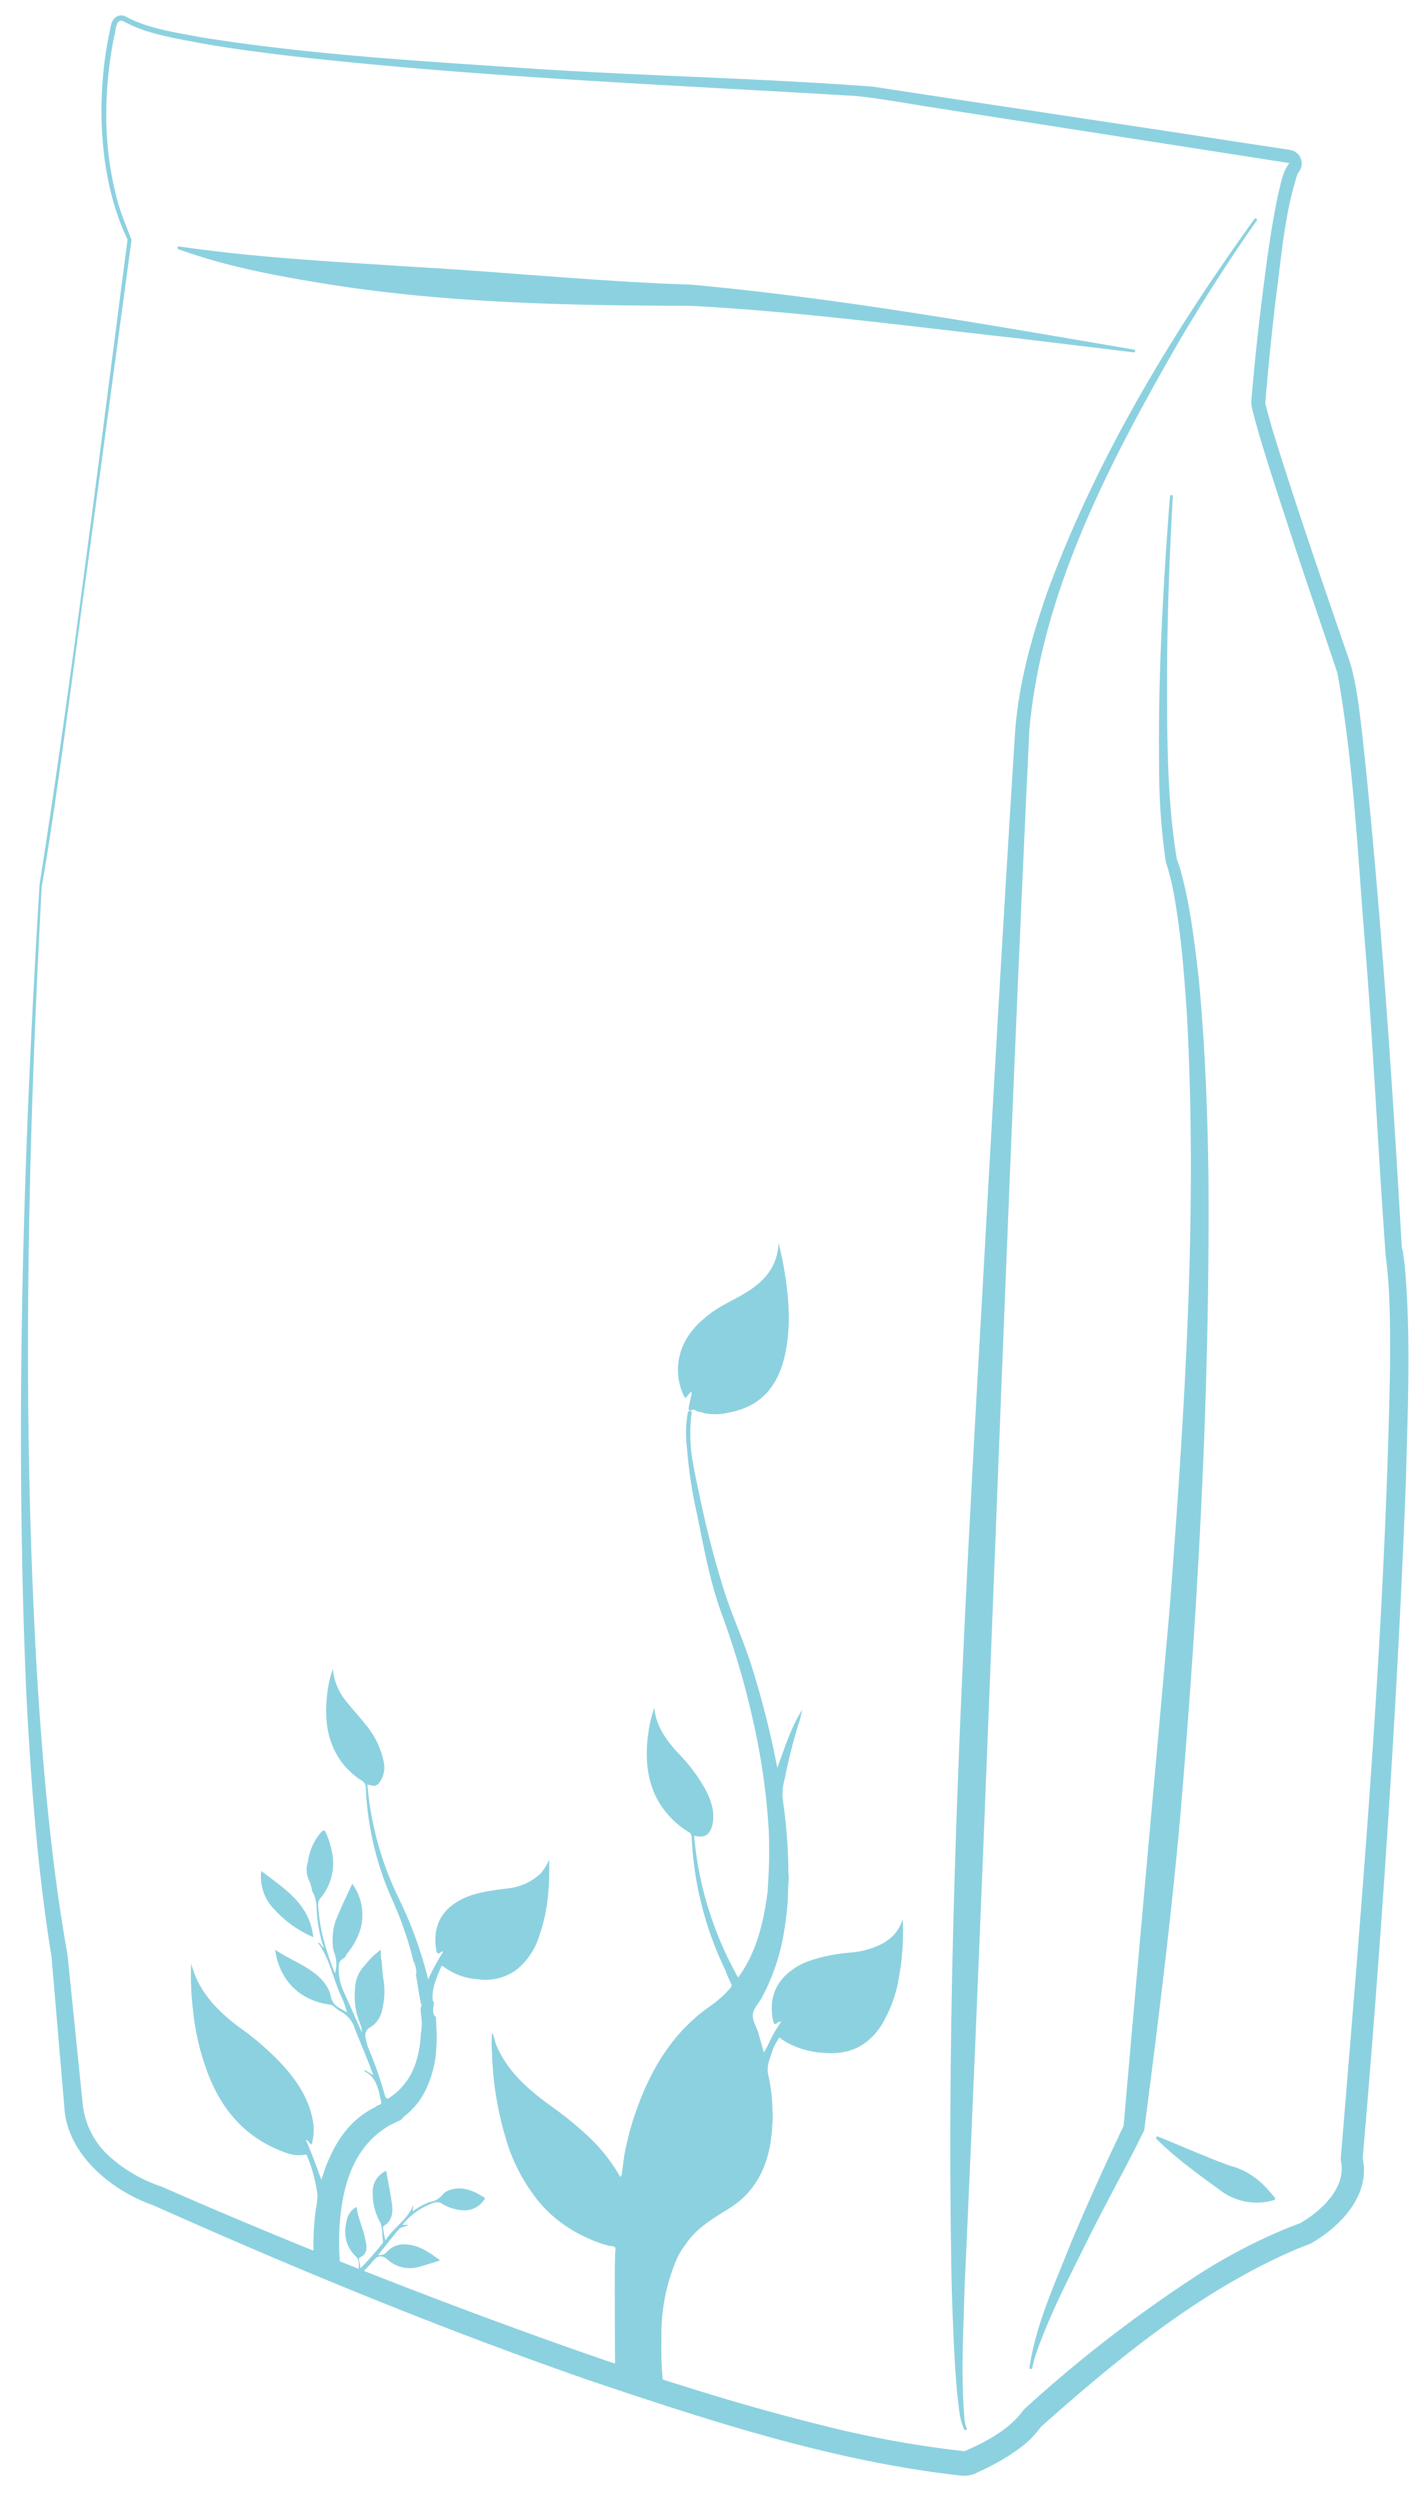 <svg xmlns="http://www.w3.org/2000/svg" xmlns:xlink="http://www.w3.org/1999/xlink" id="Calque_1" data-name="Calque 1" viewBox="0 0 327 574"><defs><style>.cls-1{fill:none;}.cls-2{opacity:0.6;}.cls-3{fill:#3fb3cc;}.cls-4{clip-path:url(#clip-path);}</style><clipPath id="clip-path"><path class="cls-1" d="M9.33,203.73a1.37,1.37,0,0,1,.05-.28c2-8.17,19.16-138.8,20.33-147.73C19.12,33,25.93,7.21,26.23,6.12A1.61,1.61,0,0,1,28.2,5a1.82,1.82,0,0,1,.45.2c14,8.79,109.28,13.39,150,15.35,10.71.52,17.79.86,19.58,1.08,8.53,1.07,94.24,14.49,97.89,15.06a1.61,1.61,0,0,1,1.33,1.85,1.59,1.59,0,0,1-.45.88c-2.43,2.43-6,29.22-8.13,53.75.17,3.37,11.83,38.16,19.22,59.5,4.23,8.41,10.56,112.42,11.9,135a1.89,1.89,0,0,1,.09.34c5.36,30.2-8.81,197.91-9.69,208.2,2.13,9.56-10,16.31-10.53,16.59a1.12,1.12,0,0,1-.25.11c-26.38,9.13-60.13,40.13-62.7,42.52-3.59,5.67-14.18,10-14.64,10.14a1.77,1.77,0,0,1-.6.11h-.14c-60.31-5.29-182-59.87-185.39-61.4-18.49-6.55-19.26-19.46-19.29-20.76l-3.21-34.28C-1.26,364,9.22,205.32,9.33,203.73Z"></path></clipPath></defs><title>testPlan de travail 1</title><g class="cls-2"><path class="cls-3" d="M260.43,80.27c-33.77-5.75-67.55-11.79-101.69-14.92-20.09-.63-41.5-2.78-62.31-4-18.48-1.2-37-2.1-55.3-4.77a.33.33,0,0,0-.38.27.35.35,0,0,0,.21.36c11,4,22.61,6.14,34.12,8,27.59,4.41,55.54,4.94,83.42,5,25,1.29,49.82,4.65,74.67,7.4l27.16,3.28a.32.32,0,0,0,.36-.28h0a.33.33,0,0,0-.26-.36Z"></path><g class="cls-4"><path class="cls-3" d="M176.27,469.69l-.87,1.52c-.44-1.57-.82-3-1.25-4.46s-1.41-2.89-1.28-4.25,1.36-2.6,2.08-3.9a48.58,48.58,0,0,0,5.35-16.84,58.69,58.69,0,0,0,.69-9.08c.18-1.58.34-3.16-.9-4.45-.3-.31-.55-.79-1.1-.63s-.49.62-.59,1c-.37,1.41-.37,1.4.86,2.25.32.22.88.58.55.93s-.05,1.33-1,1.09a.63.63,0,0,0-.79.43.4.4,0,0,0,0,.15c0,.53-.24,1.13.31,1.58.29.24.83.3.75.86,0,.12-.16.16-.27.16-.53,0-.79-.4-1-.8-.13-.24-.65-.45,0-.76.39-.18,0-2-.39-2.3s-.49-.07-.65.18a3.73,3.73,0,0,0-.45,1.6c-.74,5.62-1.84,11.12-4.46,16.22A27.86,27.86,0,0,1,169.5,454a80.49,80.49,0,0,1-10.11-32.59c2.38.7,3.74-.18,4.24-2.65.56-2.82-.32-5.34-1.57-7.8a38,38,0,0,0-6.09-8.22c-2.31-2.5-4.42-5.13-5.34-8.5-.16-.61-.24-1.24-.41-2.13a31.6,31.6,0,0,0-1.4,6.16c-.62,4.82-.37,9.53,1.7,14a19.83,19.83,0,0,0,7.57,8.3,1.28,1.28,0,0,1,.74,1.13,78,78,0,0,0,7.76,30.67,3.27,3.27,0,0,1,.17.53c.38.85.72,1.72,1.14,2.55.26.51,0,.78-.3,1.08a23.59,23.59,0,0,1-4.26,3.85c-8.41,5.78-13.51,13.95-16.94,23.34a69.18,69.18,0,0,0-2.79,9.79c-.36,1.75-.55,3.53-.79,5.3a1.45,1.45,0,0,1-.36,1,39.86,39.86,0,0,0-7.7-9.64,80.58,80.58,0,0,0-7.81-6.36c-5.29-3.8-10.25-7.95-12.93-14.17-.39-.89-.51-1.85-.86-2.75,0,0,0-.06-.08-.05s-.06,0-.09.05a26.13,26.13,0,0,0,0,4.51,75,75,0,0,0,3,19,41.28,41.28,0,0,0,8,15.38,30.83,30.83,0,0,0,10.88,8,26.21,26.21,0,0,0,5,1.81c1.7.22,1.54.12,1.37,2.07l-.06,2.88c0,7.24,0,14.49.05,21.73a34.24,34.24,0,0,0,.25,5.16,2.07,2.07,0,0,0,.33-2.9c-.17-.25-.47-.48-.23-.78a.71.71,0,0,1,.84-.12,2.7,2.7,0,0,0,1.7.21.68.68,0,0,1,.72.44,4.51,4.51,0,0,0,1.39,2c.29.19.16.51,0,.8-.71,1.14-.64,1.74.57,2.18,1.94.71,3.78,1.82,5.95,1.79a80.72,80.72,0,0,1-.86-14.15A44.08,44.08,0,0,1,155,519.6a16.93,16.93,0,0,1,2.42-4.31c2.54-3.82,6.39-6,10.17-8.37,5.23-3.28,8.09-8.26,9.23-14.3a39.43,39.43,0,0,0,.54-5.08,17.35,17.35,0,0,0,0-3.38,36.84,36.84,0,0,0-.94-7.83c-.44-1.76.23-3.32.75-4.92.18-.57.41-1.13.62-1.69s-.22-.39-.43-.32C177,469.51,176.61,469.44,176.27,469.69Z"></path><path class="cls-3" d="M161.71,324.43a13.12,13.12,0,0,0,5.68-.14c8.12-1.49,11.76-7,13.11-14.44,1.23-6.8.51-13.55-.76-20.27-.26-1.35-.59-2.69-.94-4.31-.23,5.7-3.47,9.08-7.79,11.66-2.64,1.58-5.5,2.79-8,4.69-3.35,2.58-6.07,5.62-7,9.89a13.63,13.63,0,0,0,1.3,9.46,5.21,5.21,0,0,0,1.15-1.24c.24-.27.34-.15.38.14a2.66,2.66,0,0,1,3.24,1.91,1.59,1.59,0,0,1,.06.3,5.21,5.21,0,0,0,.34,1.4c-.31.11-.74-.09-.9.28s.17.33.36.45S161.74,324.3,161.71,324.43Z"></path><path class="cls-3" d="M176.27,434l.87-1.86a10.62,10.62,0,0,1,.65,2c0,.18-.08.42-.3.36s-.15-.29-.23-.45a2,2,0,0,0,1.21,2.35c.37.12.82.25,1-.18a.78.78,0,0,0-.4-1l-.09,0c-.38-.15-.84-.25-.9-.75s-.17-.86.26-1.13a.77.77,0,0,1,1,.08.49.49,0,0,0,.6.13,1.2,1.2,0,0,1,.39-1.63c.42-.35-.56-1-1-1.21s-1-.42-1-.78a5.12,5.12,0,0,1,.48-1.88c.15-.36.41-.11.6.1.82.91,1.66,1.8,1.49,3.18a12,12,0,0,0,0,1.47,2.93,2.93,0,0,0,.15-1.44,123.77,123.77,0,0,0-1.34-18.54,12.41,12.41,0,0,1,.47-4.33,123.88,123.88,0,0,1,3.58-13.94l.48-2.05c-2.63,4.08-4,8.71-5.75,13.37A205.21,205.21,0,0,0,172.43,382c-1.74-5.4-4.07-10.58-5.89-16a226.28,226.28,0,0,1-6.1-23.63c-.6-2.71-1.15-5.43-1.59-8.17a39,39,0,0,1,0-10.12c-.3-.26-.58-.14-.87,0a28.12,28.12,0,0,0-.21,8.54,102.82,102.82,0,0,0,1.75,12.49c1.86,8.57,3.2,17.28,6.26,25.56A189.89,189.89,0,0,1,172.92,395a155.44,155.44,0,0,1,3.6,25A116.79,116.79,0,0,1,176.27,434Z"></path><path class="cls-3" d="M161.71,324.43l.63-.1-.64-.52c.45-.26.81.18,1.36.06a4.43,4.43,0,0,1-.66-2,4.39,4.39,0,0,0-2.25-2.62c-.52-.33-1.06,0-1.31.61-.24,1.12-.48,2.24-.71,3.36-.07.54.24.67.67.55.24-.07.44-.29.71-.09C160.14,324.23,161,324.09,161.71,324.43Z"></path><path class="cls-3" d="M99.37,459.29c-.28-2.71.82-5.09,1.83-7.49.12-.28.16-.71.66-.3a14.27,14.27,0,0,0,7.62,2.85,12,12,0,0,0,9.06-2.09,15.87,15.87,0,0,0,5.29-7.84c2-5.57,2.42-11.36,2.28-17.52a11.77,11.77,0,0,1-2,3.24,12.85,12.85,0,0,1-7.58,3.4c-3.2.45-6.42.76-9.44,2-3.5,1.51-6.14,3.78-6.93,7.71a12.25,12.25,0,0,0,0,4.27c.12.85.33,1.32,1.19.58a.3.3,0,0,1,.41,0s0,0,0,0a52.3,52.3,0,0,0-3.44,6.33,92.87,92.87,0,0,0-6.72-18.55,73.22,73.22,0,0,1-5.7-16.2,70.2,70.2,0,0,1-1.53-10c1,.24,1.9.67,2.69-.35a5.91,5.91,0,0,0,1.09-4.69,19.31,19.31,0,0,0-4.35-8.91c-1.3-1.66-2.75-3.19-4.06-4.85a13.41,13.41,0,0,1-3.3-7.74,26.5,26.5,0,0,0-1.38,6.52c-.5,5.22.08,10.21,3.21,14.64a17.55,17.55,0,0,0,4.75,4.46A1.84,1.84,0,0,1,84,410.4a70.13,70.13,0,0,0,3.89,20.27c1.31,3.92,3.29,7.57,4.6,11.49A69,69,0,0,1,94.88,450c-.07.07-.08.12,0,.16a.11.11,0,0,0,.09.06,7.54,7.54,0,0,1,.66,2.72.78.78,0,0,0-.1.54c.41,2.22.7,4.47,1.16,6.69,1.25.85,1.25.85,2.18-.38A3.94,3.94,0,0,1,99.37,459.29Z"></path><path class="cls-3" d="M99.37,459.29a.58.58,0,0,0-.87.42c-.23,1.22-.89.79-1.55.49-.56.75-.32,1.59-.27,2.41a12.09,12.09,0,0,1,0,4.07,4.67,4.67,0,0,0-.09,1.12c-.44,5.33-2.08,10.07-6.58,13.4-1.2.89-1.33.83-1.76-.62A92.25,92.25,0,0,0,84.51,470a11.5,11.5,0,0,1-.51-2,2.08,2.08,0,0,1,1-2.56A5.83,5.83,0,0,0,87.61,462a17.7,17.7,0,0,0,.31-8.34c-.08-1-.17-2.11-.26-3.16q.11-.08.06-.12a.08.08,0,0,0-.07-.05,7.49,7.49,0,0,1-.18-2.54c0-.08,0-.13-.06-.14a18.5,18.5,0,0,0-3.58,3.49,7.88,7.88,0,0,0-2.3,5.46,16.77,16.77,0,0,0,1.22,8.16,4.25,4.25,0,0,1,.33,1.83c-1.45-3.32-2.89-6.57-4.36-9.81a12.35,12.35,0,0,1-.9-5.73,1.52,1.52,0,0,1,.73-1.2c.42-.3.89-.58,1-1.17a16.34,16.34,0,0,0,3.24-5.85,12.2,12.2,0,0,0-1.9-10.37c-1.15,2.5-2.28,4.84-3.3,7.24a13.13,13.13,0,0,0-1.2,6.14,8,8,0,0,0,.28,2.23,7.53,7.53,0,0,1,.26,5,59.88,59.88,0,0,1-3-9.32,38.41,38.41,0,0,1-.85-6.23,2.23,2.23,0,0,1,.52-1.75A12.45,12.45,0,0,0,76.19,425a19.71,19.71,0,0,0-1.29-4.12c-.29-.7-.57-.88-1.17-.23a12.66,12.66,0,0,0-3,6.75,5.62,5.62,0,0,0,.23,4.28,9.72,9.72,0,0,1,.72,2.47,7.36,7.36,0,0,1,1,3.72,35.24,35.24,0,0,0,1.66,9.33c-.55-.35-.65-1-1.23-1.24l-.08.12c2.8,3.7,3.45,8.34,5.41,12.41A22.89,22.89,0,0,1,79.69,462c-1.5-.93-3.25-1.39-3.7-3.59-.56-2.74-2.54-4.63-4.81-6.16-2.55-1.71-5.42-2.87-8-4.63,1,7.08,5.64,11.66,12.63,12.62a1.66,1.66,0,0,1,.89.41,9,9,0,0,0,1.53,1.15,6.66,6.66,0,0,1,3.28,4c1.35,3.49,2.88,6.91,4.19,10.6l-2.06-1.23c.08.28.08.38.12.4,2.85,1.43,3.11,4.29,3.77,6.91.23.92-.93.65-1.2,1.19-.09.12-.17.3-.06.4a19.59,19.59,0,0,1,2.32,3.25,1.36,1.36,0,0,0,.9.61l1.15-.57.5-.26a2.56,2.56,0,0,0,1.53-1.1,16.81,16.81,0,0,0,5.54-7.23,24.51,24.51,0,0,0,2-9.09,25,25,0,0,0,0-4.06l-.09-2.49c-1.13-1-.44-2.23-.5-3.37C99.67,459.54,99.4,459.46,99.37,459.29Z"></path><path class="cls-3" d="M89.47,487.94c-1.27-1.27-1.87-3-3.16-4.26-5.69,2.75-9,7.51-11.28,13.2-.44,1.11-.79,2.26-1.24,3.55-1.14-3.13-2.21-6.16-3.57-9.15.68.11.7.79,1.34,1.08A12.12,12.12,0,0,0,72,488c-.58-5.11-3.1-9.26-6.34-13.07a64.06,64.06,0,0,0-10.78-9.56c-4-3-7.45-6.33-9.65-10.85a31.39,31.39,0,0,1-1.33-3.74,65.6,65.6,0,0,0,.42,10.67,56.52,56.52,0,0,0,3.58,15c3,7.6,7.87,13.53,15.51,16.88,2.07.91,4.18,1.78,6.52,1.35.55-.1.58.23.68.5a35.66,35.66,0,0,1,2.28,8.67,15.4,15.4,0,0,1-.39,3.45,65.16,65.16,0,0,0-.41,12.17,38.7,38.7,0,0,0,.77,4.66c.13.74.24,1.49.36,2.23.9,1.73,1,3.72,1.77,5.49.25.58.49,1.17.74,1.75a49.49,49.49,0,0,1,7.48,2.62c-.78-1.72-1.73-3.07-2.31-4.6-.75-2-1.44-4-2.09-6.06-.15-.49,0-.67.39-.89a24.65,24.65,0,0,0,6.45-5.59c1.11-1.3,2.07-1.39,3.35-.32a7.66,7.66,0,0,0,7.37,1.63c1.51-.43,3-.91,4.72-1.43-2.81-2.08-5.49-4-9.12-3.65A5.07,5.07,0,0,0,88.85,517a2.1,2.1,0,0,1-2,.69c1.62-2,3.13-4,4.75-5.9.52-.6,1.51-.53,2.24-1H92.42a15.46,15.46,0,0,1,7.32-5.1,2.09,2.09,0,0,1,1.71.2,10.29,10.29,0,0,0,5.34,1.56,5.24,5.24,0,0,0,4.23-2.23c.17-.22.59-.48.06-.8-2.28-1.41-4.64-2.51-7.43-1.75a3.6,3.6,0,0,0-2,1.17,4.77,4.77,0,0,1-3,1.72,14.57,14.57,0,0,0-3.9,2.15l.17-1.65h0c-1.13,3.49-4.49,5.18-6.39,8.3A15.82,15.82,0,0,1,88,511.6a.55.55,0,0,1,.25-.65c1.78-1.14,2-2.93,1.78-4.77-.35-2.59-.88-5.15-1.35-7.8a5.15,5.15,0,0,0-3.09,4.54,13.67,13.67,0,0,0,1.69,7.25c.71,1.45.39,3,.69,4.52a1,1,0,0,1-.26.48,65.07,65.07,0,0,1-4.92,5.57c-.12-.68-.24-1.28-.35-1.89,0-.22-.07-.44.2-.57,2-.93,1.56-2.67,1.23-4.21-.38-1.83-1.06-3.59-1.58-5.39-.17-.61-.26-1.24-.41-2a4.25,4.25,0,0,0-2.19,2.83c-.89,3.32-.39,6.31,2.24,8.74.47.44.68,2.59.22,3a10.92,10.92,0,0,1-3.72,2.58c-.77-7.2-.92-14.23.79-21.2C80.78,496.47,83.78,491.27,89.47,487.94Z"></path><path class="cls-3" d="M60,429.54a10.62,10.62,0,0,0,2.84,8.66,26.26,26.26,0,0,0,9.1,6.54C71.1,437.05,65.27,433.6,60,429.54Z"></path><path class="cls-3" d="M176.27,469.69c.51.47,1-.21,1.56,0l1.11-1.93a20.11,20.11,0,0,0,1.84,1.21,19.61,19.61,0,0,0,8.33,2.31,14.7,14.7,0,0,0,3.38,0c4.38-.4,7.56-2.7,9.9-6.3a31.05,31.05,0,0,0,4.11-11.41,59,59,0,0,0,.79-13c-1.18,3.93-4.16,5.81-7.81,6.92a19.54,19.54,0,0,1-3.86.76,39,39,0,0,0-9.39,1.8,15.52,15.52,0,0,0-5.55,3.17c-3.21,3-4.05,6.71-3.09,10.92.13.58.33.69.82.36a1.42,1.42,0,0,1,1-.38A31.47,31.47,0,0,0,176.27,469.69Z"></path></g><path class="cls-3" d="M9.06,203.2C16.46,156.33,23.13,102.11,29.29,55,22.84,41.63,21.92,23.37,25,8.12c.42-1.55.3-3.66,2-4.41a2.21,2.21,0,0,1,2,.16c5.19,2.75,11.22,3.55,17,4.66,23.42,3.78,47.27,5.28,71,6.87,27.78,2,55.68,2.41,83.45,4.49,21.43,3.3,61.29,9.22,82.59,12.52l11.8,1.79,1.47.22a3.19,3.19,0,0,1,2.56,3.7,3.28,3.28,0,0,1-.56,1.3c-.09.11-.22.24-.28.33l0,.09-.11.22c-3,9.17-3.67,19.22-5,28.84q-1.39,11.82-2.37,23.68c.37,1.49,1.24,4.75,1.94,7,5.28,17.06,11.53,35.1,17.32,51.93,1.53,4.44,2.38,11.56,3,17,4.18,38.32,7.06,82,9.09,117.92a8.19,8.19,0,0,1,.23.81l.06.42.11.84.24,1.69c1.5,16.4.73,32.91.32,49.32-1.92,51.07-5.8,108-9.94,156,1.79,8.26-4.8,15.33-11.33,19.21l-.39.23a5.18,5.18,0,0,1-.76.34l-2.73,1.08c-22,9.41-41.14,25.18-58.91,41l.46-.55a21.88,21.88,0,0,1-5.43,5.47,50.6,50.6,0,0,1-9.25,5.26,6.18,6.18,0,0,1-3.36.83h-.43l-.84-.11c-29.12-3.34-57.32-12.59-84.94-21.89-33.9-11.81-67-25.43-99.81-40.09-9.15-3.14-20-11.51-20.45-22.89.05.75-2.93-34.35-2.92-34.2C8.62,429.6,7,408.19,6,387.89,3.4,326.33,5.33,264.67,9.08,203.2Zm.54,0c-3.3,61.42-4.67,123.09-.9,184.5,1.36,20.48,3.22,40.95,6.8,61.09,0,0,3.5,34.3,3.5,34.32a18.84,18.84,0,0,0,5.92,11.78A33.93,33.93,0,0,0,37.1,502c24.5,10.75,49.4,20.77,74.5,30.08,24.86,9.2,50.67,18.13,76.33,24.5a242.88,242.88,0,0,0,32.55,6.06l.82.11.41,0h0a1,1,0,0,0-.44.08l.34-.14c4.95-2.13,10.38-5.08,13.44-9.45A307.21,307.21,0,0,1,273.8,523.1a128.23,128.23,0,0,1,22-11.65l2.95-1.13c.1-.06-.19.08-.07,0l.27-.15c5-3,10.39-8.34,8.91-14.34,5-60.74,10.26-121.58,11.35-182.53,0-8.34.09-16.7-1-24.95-1.65-22.52-2.75-45.94-4.52-68.74-1.85-21.71-2.7-43.65-6.58-65.09-3.49-10.54-7.16-21-10.6-31.59-2.58-8-7-21.06-9-29.16l-.19-1.23v-.22q1-11.91,2.48-23.78c1-7.92,2-15.81,3.66-23.71.6-2.29.87-4.8,2.33-7l.22-.28a.09.09,0,0,0,0-.12h0l-84-13.1c-4-.65-13.67-2.36-17.68-2.42-41.64-2.47-83.42-4.19-124.91-8.75-7.91-.91-15.82-1.89-23.67-3.3-5.88-1.18-12-2-17.35-4.95-1.95-.9-1.75,2.33-2.19,3.45-2.29,11.59-2.59,23.76.16,35.29.8,4,2.42,7.69,3.83,11.43l-10,74.14c-3.06,21.56-6.88,52.91-10.55,74Z"></path><path class="cls-3" d="M288.07,50.25c-19,26.41-36.08,54.6-47.41,85.24-3.63,10.28-6.6,20.92-7.52,31.95-2.75,43.38-5.19,86.65-7.59,130-4.24,74.22-8.57,153.65-7,227.72.27,8.15.52,16.32,1.26,24.45.39,2.73.4,5.57,1.6,8.13a.32.32,0,0,0,.57-.3,6.13,6.13,0,0,1-.48-1.88c-.89-10.1-.26-20.27,0-30.39,5.43-118.35,9.25-239.26,14.87-357.47,2.81-32.08,18.78-62.23,34.63-89.76,5.53-9.3,11.36-18.45,17.6-27.29a.32.32,0,0,0-.06-.45h0a.33.33,0,0,0-.45.07Z"></path><path class="cls-3" d="M268.66,113.94c-1.6,20.9-2.78,41.86-2.48,62.83A146.5,146.5,0,0,0,267.73,198c.11.3.28.81.37,1.11,1.58,5.25,2.28,11.12,3,16.56.52,4.54,1.26,13.56,1.5,18.11,2.4,45.38-.6,91.22-4.09,136.52-3.52,39.37-7.1,78.76-10.52,118.14l.25-.83c-4.32,9.05-8.46,18.14-12.34,27.38-3.65,9.33-8,18.51-9.5,28.54a.32.32,0,0,0,.29.35h0a.3.3,0,0,0,.34-.24,27.66,27.66,0,0,1,1-3.59c2.88-8.21,6.87-16,10.72-23.76,4.44-9.16,9.54-18.1,14-27.21,3.13-24.21,6.17-48.44,8.34-72.76,4.09-48.6,6.77-97.38,6.41-146.18-.19-15.17-.81-30.63-2.25-45.76-.82-7-1.89-15.92-3.67-22.74a36.19,36.19,0,0,0-1.41-4.58l.09.3C268,183.75,268,169.64,268,155.82s.55-27.9,1.32-41.83a.32.32,0,0,0-.3-.34h0a.33.33,0,0,0-.34.29Z"></path><path class="cls-3" d="M265.58,491.07c4.56,4.57,9.95,8.34,15.13,12.16a14,14,0,0,0,11.83,1.88.38.38,0,0,0,.25-.49h0c-2.71-3.48-5.38-5.73-9.2-7.09-2.52-.52-15-6-17.66-7a.33.33,0,0,0-.43.14.34.34,0,0,0,.08.39Z"></path></g></svg>